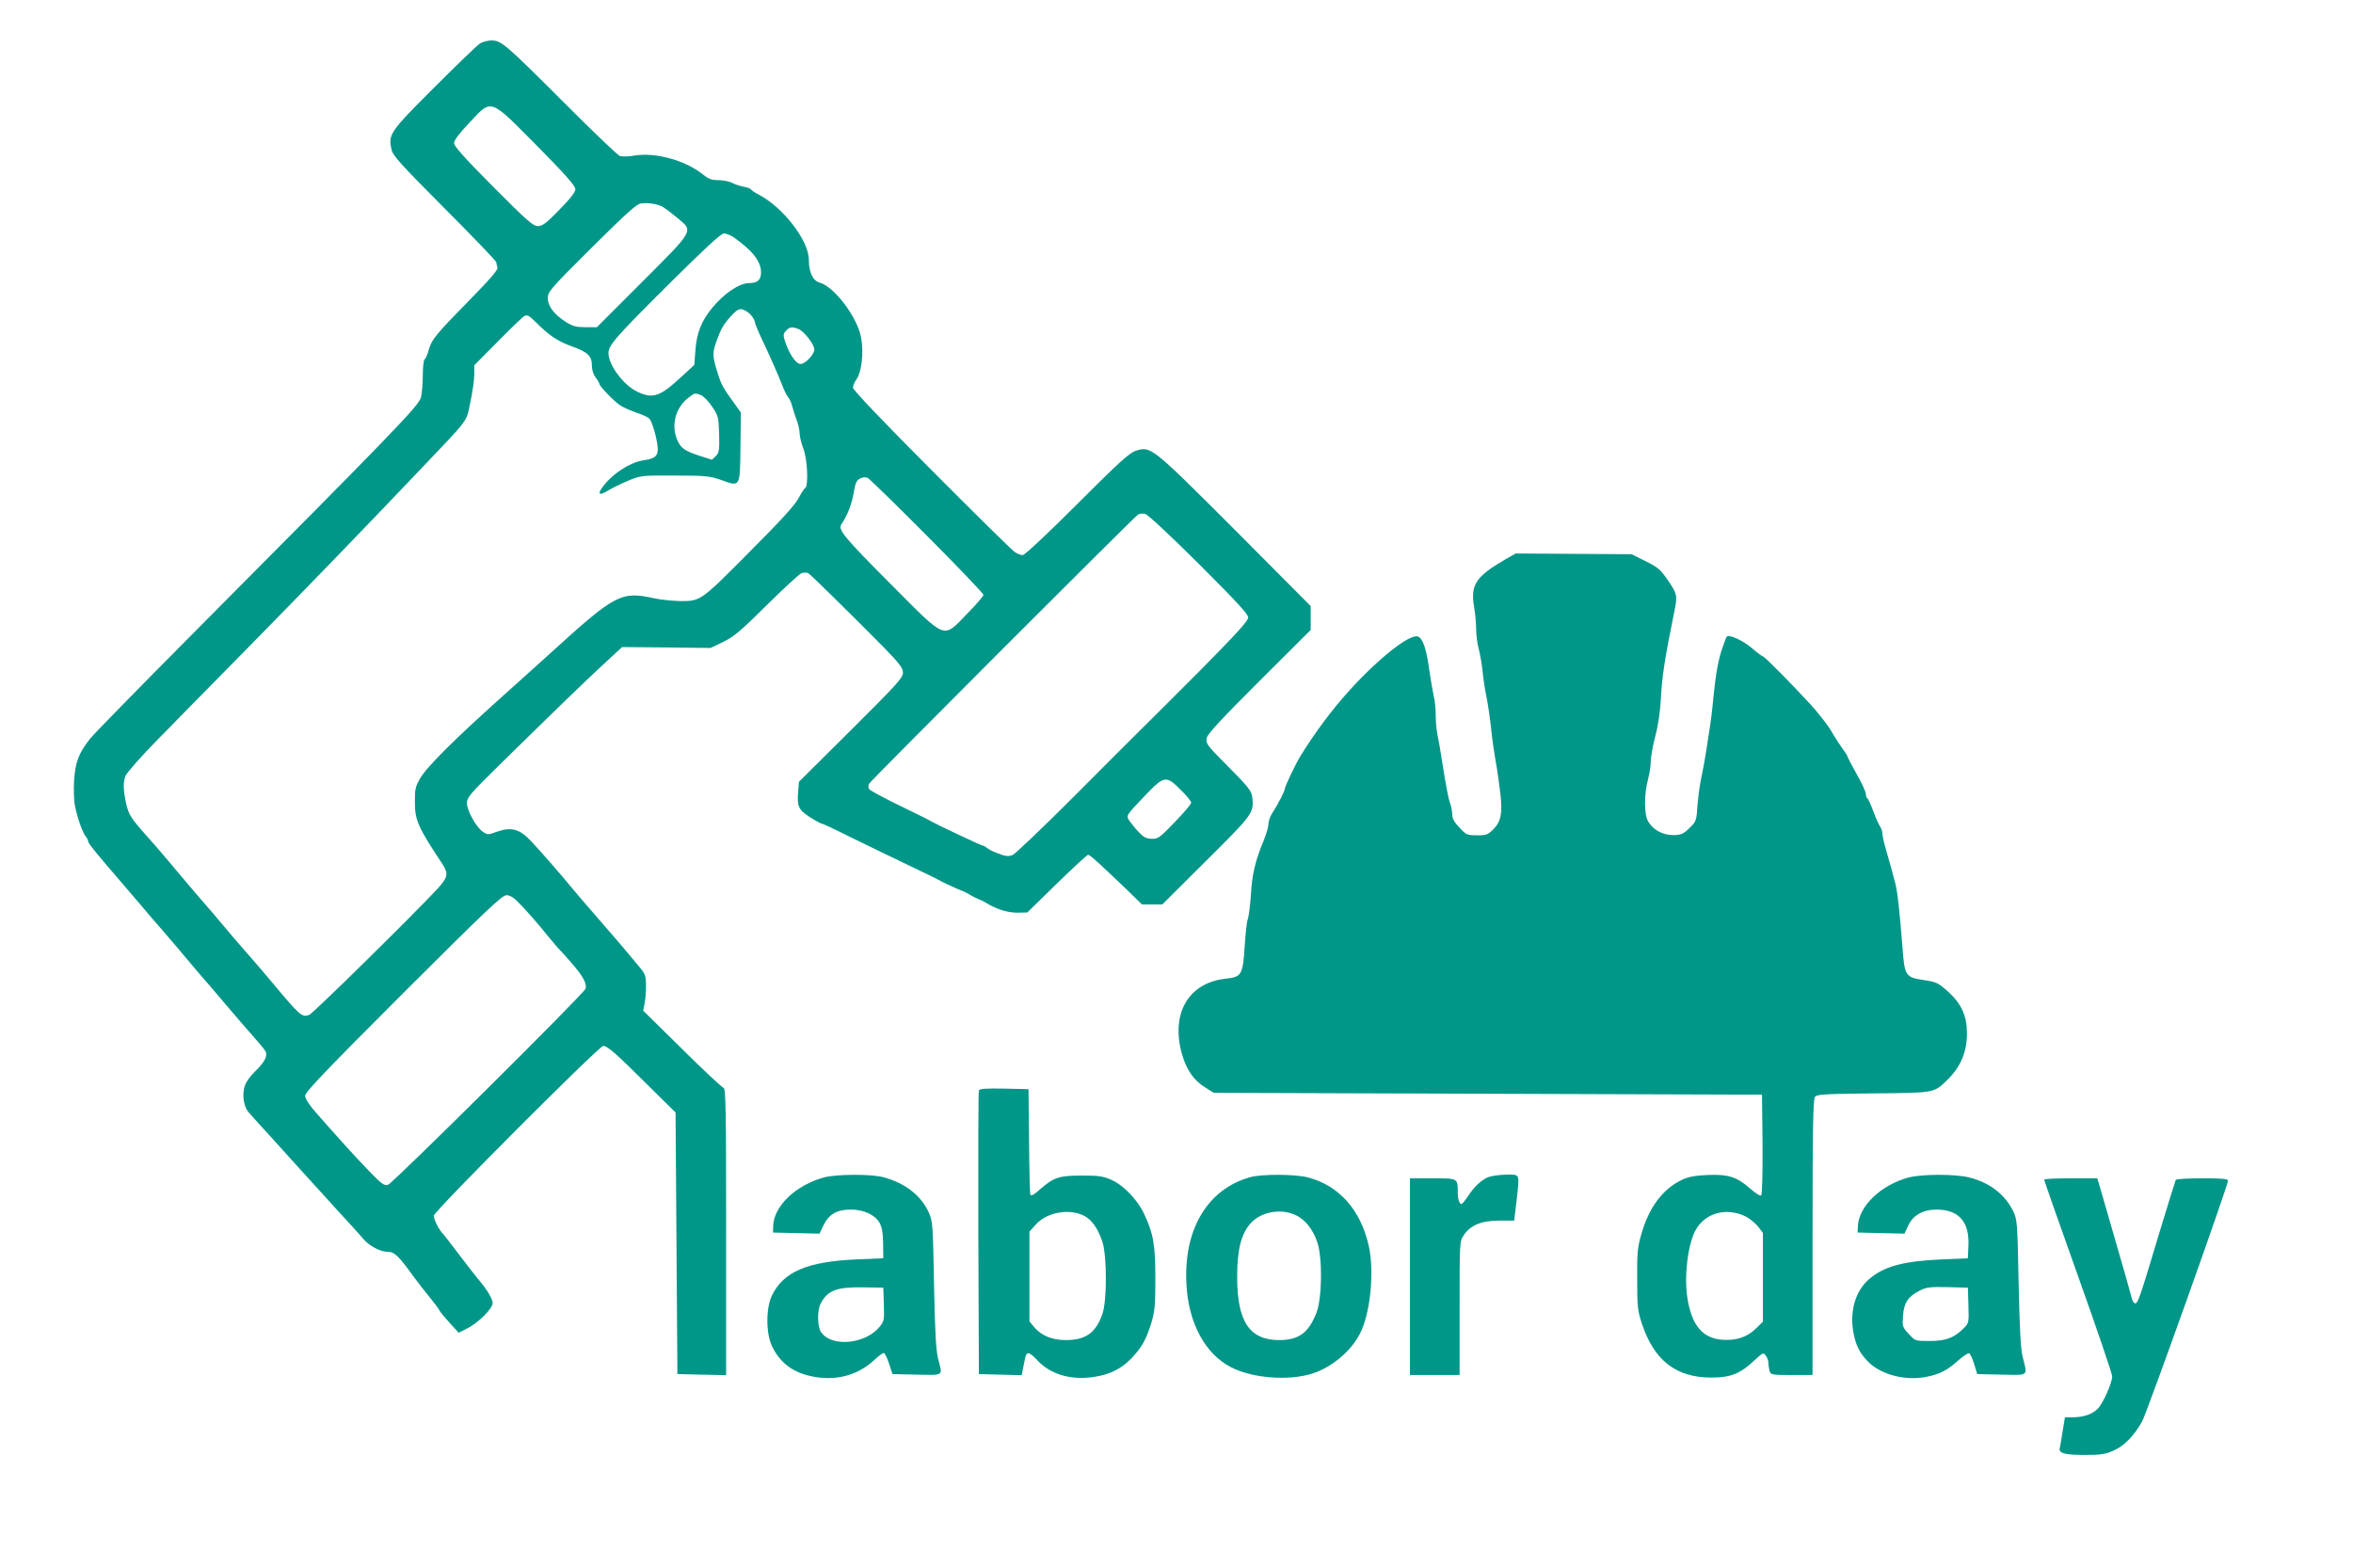 <?xml version="1.0" standalone="no"?>
<!DOCTYPE svg PUBLIC "-//W3C//DTD SVG 20010904//EN"
 "http://www.w3.org/TR/2001/REC-SVG-20010904/DTD/svg10.dtd">
<svg version="1.0" xmlns="http://www.w3.org/2000/svg"
 width="1280pt" height="853pt" viewBox="0 0 1280 853"
 preserveAspectRatio="xMidYMid meet">
<g transform="translate(0,853) scale(0.1,-0.1)"
fill="#009688" stroke="none">
<path d="M2609 8292 c-14 -9 -126 -117 -248 -239 -241 -241 -250 -253 -231
-337 7 -33 50 -80 289 -320 155 -155 281 -287 281 -293 0 -6 3 -19 6 -28 5
-12 -39 -62 -157 -183 -181 -184 -202 -210 -218 -270 -7 -23 -16 -44 -21 -47
-6 -3 -10 -43 -10 -88 0 -45 -5 -99 -10 -119 -13 -47 -150 -188 -1249 -1293
-284 -286 -533 -540 -552 -565 -61 -77 -79 -126 -86 -225 -3 -49 -1 -112 5
-140 14 -68 42 -147 59 -166 7 -8 13 -21 13 -27 0 -10 47 -68 188 -231 26 -30
66 -78 90 -105 23 -28 79 -94 125 -146 45 -52 105 -122 132 -155 28 -33 62
-73 76 -90 15 -16 75 -86 133 -155 59 -69 130 -152 159 -184 28 -32 56 -65 60
-73 15 -25 -1 -58 -53 -109 -31 -30 -54 -63 -60 -86 -14 -48 -3 -112 24 -141
11 -13 60 -66 107 -118 47 -52 132 -146 189 -209 57 -63 147 -162 200 -220 54
-58 110 -120 125 -138 33 -40 93 -72 135 -72 35 0 58 -21 140 -135 24 -33 66
-86 92 -118 26 -32 48 -61 48 -65 1 -4 24 -33 53 -65 l52 -57 42 21 c64 31
143 110 143 141 0 22 -34 78 -76 126 -8 9 -53 67 -99 127 -46 61 -90 118 -99
127 -22 25 -46 74 -46 95 0 23 899 923 921 923 24 0 67 -38 239 -209 l155
-153 5 -712 5 -711 133 -3 132 -3 0 780 c0 671 -2 780 -14 783 -8 2 -110 97
-226 212 l-211 208 8 42 c4 22 8 66 7 97 0 48 -5 62 -30 92 -86 104 -187 222
-254 298 -41 47 -93 107 -115 134 -68 83 -168 197 -224 257 -64 69 -109 81
-189 53 -46 -17 -50 -17 -75 0 -36 24 -87 115 -87 156 0 31 17 50 173 204 310
304 480 469 577 558 l94 87 241 -2 240 -3 69 33 c58 28 96 60 237 200 92 91
178 170 189 174 12 4 28 4 37 0 14 -9 206 -197 410 -403 85 -87 104 -112 105
-137 1 -28 -29 -61 -282 -313 l-284 -282 -4 -53 c-7 -81 2 -99 63 -139 31 -19
59 -35 64 -35 4 0 62 -26 127 -59 106 -52 235 -115 434 -210 36 -17 72 -35 80
-40 15 -9 79 -39 130 -60 14 -6 32 -15 40 -21 8 -5 26 -14 40 -20 14 -5 32
-14 40 -19 57 -36 120 -56 172 -56 l56 1 161 157 c88 86 165 157 170 157 10 0
52 -38 210 -189 l83 -81 56 0 55 0 239 238 c255 253 260 260 250 346 -4 33
-20 54 -129 164 -117 117 -124 127 -119 156 5 24 74 98 286 310 l280 279 0 65
0 65 -411 413 c-456 456 -459 459 -542 431 -34 -11 -95 -67 -319 -291 -163
-163 -284 -276 -295 -276 -10 0 -30 8 -44 18 -14 9 -218 210 -452 445 -273
274 -427 436 -427 448 0 11 9 32 20 47 27 38 39 142 25 222 -19 112 -146 281
-227 303 -36 10 -58 56 -58 124 0 104 -140 285 -272 354 -20 10 -39 23 -42 28
-3 5 -21 12 -40 15 -20 4 -48 13 -63 21 -15 8 -49 15 -74 15 -37 0 -54 6 -85
31 -97 77 -256 121 -371 103 -34 -6 -70 -7 -82 -2 -11 4 -143 130 -293 280
-328 328 -351 348 -404 348 -21 0 -51 -8 -65 -18z m311 -554 c155 -157 210
-219 210 -237 0 -16 -27 -51 -87 -112 -71 -73 -92 -89 -117 -89 -26 0 -60 30
-243 214 -156 157 -213 220 -213 238 0 15 28 52 83 110 124 132 107 138 367
-124z m690 -336 c14 -9 49 -36 78 -60 84 -70 90 -61 -194 -345 l-247 -247 -61
0 c-51 0 -70 5 -107 28 -65 42 -99 86 -99 130 0 35 14 51 238 274 184 183 244
237 267 241 42 6 96 -3 125 -21z m383 -164 c101 -72 147 -130 147 -190 0 -41
-19 -58 -65 -58 -53 0 -136 -56 -201 -135 -58 -71 -84 -135 -91 -230 l-6 -80
-64 -59 c-123 -115 -161 -128 -248 -86 -74 36 -155 145 -155 209 0 43 37 85
332 379 196 194 280 272 296 272 13 0 37 -10 55 -22z m77 -408 c15 -11 31 -32
35 -47 3 -16 19 -55 35 -88 53 -113 87 -190 111 -250 12 -33 29 -68 37 -77 8
-9 18 -31 22 -50 5 -18 15 -51 24 -73 8 -22 15 -54 16 -72 0 -18 9 -55 20 -83
22 -55 29 -204 10 -215 -6 -4 -19 -23 -29 -43 -25 -49 -82 -112 -301 -332
-235 -236 -241 -240 -345 -240 -44 1 -109 7 -145 15 -182 40 -212 24 -569
-301 -31 -28 -148 -134 -261 -235 -258 -231 -408 -380 -445 -444 -25 -44 -29
-59 -28 -130 0 -97 17 -135 150 -336 34 -52 30 -72 -30 -137 -140 -150 -674
-675 -695 -683 -39 -15 -50 -5 -202 177 -41 49 -106 125 -145 169 -39 44 -93
107 -120 140 -27 33 -84 99 -125 146 -41 47 -104 122 -140 165 -36 43 -101
120 -146 170 -90 100 -103 120 -117 179 -17 78 -18 120 -4 155 9 19 88 109
178 200 89 91 295 301 458 466 355 361 668 685 977 1010 261 274 240 246 263
358 12 55 21 122 21 149 l0 50 128 129 c70 71 135 134 145 139 15 8 26 2 60
-32 75 -75 121 -106 200 -134 86 -31 107 -52 107 -106 0 -21 8 -47 20 -62 11
-14 20 -29 20 -34 0 -13 82 -98 115 -119 17 -11 56 -28 88 -39 31 -10 63 -25
70 -33 15 -18 37 -93 44 -148 6 -52 -10 -69 -76 -78 -75 -10 -181 -81 -229
-154 -22 -33 -8 -37 35 -11 21 13 70 37 108 53 69 29 73 30 255 29 164 0 192
-3 247 -22 112 -40 108 -47 111 175 l2 190 -32 45 c-66 90 -75 107 -96 176
-27 86 -27 105 -4 168 24 67 37 89 79 136 40 44 54 47 93 19z m274 -90 c29
-11 86 -84 86 -111 0 -27 -49 -79 -75 -79 -25 0 -62 54 -85 125 -10 31 -10 39
6 56 19 21 32 23 68 9z m-531 -359 c14 -6 41 -34 61 -63 34 -51 35 -58 38
-151 2 -86 0 -100 -18 -118 l-21 -20 -69 22 c-79 26 -101 41 -120 86 -34 80
-10 173 59 228 36 28 37 28 70 16z m1232 -768 c168 -169 305 -312 305 -319 0
-7 -40 -53 -89 -103 -134 -137 -108 -147 -411 157 -260 261 -293 301 -273 330
32 46 57 111 67 171 9 54 15 68 35 78 17 8 31 9 43 2 10 -6 156 -148 323 -316z
m1477 -151 c202 -202 268 -273 268 -291 0 -19 -63 -87 -257 -284 -142 -142
-287 -287 -323 -322 -36 -35 -202 -201 -369 -369 -168 -168 -317 -310 -332
-317 -23 -9 -37 -8 -76 7 -26 9 -55 23 -64 31 -8 7 -19 13 -23 13 -8 0 -243
111 -281 132 -24 14 -19 11 -188 94 -76 37 -143 74 -148 80 -7 9 -7 19 -1 31
11 19 1439 1448 1463 1464 8 5 25 7 39 3 14 -3 135 -116 292 -272z m-99 -1229
c32 -31 57 -62 57 -70 0 -7 -40 -54 -89 -105 -82 -85 -91 -92 -126 -91 -30 1
-45 9 -72 38 -19 20 -41 48 -50 61 -18 29 -20 25 101 152 89 91 102 93 179 15z
m-3599 -616 c50 -52 95 -103 159 -182 27 -33 52 -62 55 -65 4 -3 35 -37 69
-76 65 -75 87 -115 78 -143 -8 -26 -1048 -1058 -1074 -1066 -21 -6 -34 3 -100
71 -75 77 -165 177 -290 319 -40 45 -61 78 -61 94 0 20 113 138 533 558 451
450 538 533 562 533 19 0 40 -12 69 -43z"/>
<path d="M8189 5487 c-161 -93 -191 -139 -170 -259 6 -36 11 -89 11 -119 0
-30 6 -79 14 -109 8 -30 17 -84 21 -120 3 -36 12 -96 20 -135 8 -38 20 -117
26 -175 6 -58 18 -141 26 -185 8 -44 19 -122 25 -174 12 -110 3 -152 -42 -196
-27 -26 -39 -30 -87 -29 -52 0 -58 3 -94 42 -28 29 -39 50 -39 71 0 17 -6 48
-14 68 -7 21 -23 103 -35 183 -12 80 -27 164 -32 187 -5 23 -9 70 -9 105 0 35
-5 81 -11 103 -5 22 -16 86 -24 141 -15 112 -35 171 -61 181 -44 17 -214 -117
-377 -297 -93 -103 -186 -228 -264 -355 -24 -39 -83 -163 -83 -173 0 -14 -37
-86 -67 -132 -13 -19 -23 -47 -23 -63 0 -15 -11 -53 -24 -85 -47 -113 -65
-187 -71 -297 -4 -60 -12 -121 -17 -135 -6 -14 -13 -80 -17 -147 -10 -156 -17
-168 -102 -177 -204 -21 -302 -190 -239 -411 25 -86 63 -141 125 -180 l48 -30
1491 -5 1491 -5 3 -269 c1 -150 -2 -274 -7 -279 -5 -5 -29 10 -59 36 -73 65
-121 80 -234 75 -69 -3 -105 -10 -140 -27 -104 -50 -178 -150 -219 -294 -21
-71 -24 -103 -23 -247 0 -150 3 -172 26 -242 67 -200 186 -292 378 -292 104 0
156 21 231 91 49 45 52 47 65 28 8 -10 14 -28 14 -39 0 -12 3 -31 6 -43 6 -22
11 -23 120 -23 l114 0 0 748 c0 583 3 752 13 765 11 14 49 16 317 19 338 3
330 2 403 73 72 70 107 152 107 252 0 96 -29 161 -101 227 -56 50 -65 54 -131
64 -102 15 -107 23 -118 168 -15 194 -28 316 -40 359 -6 22 -17 63 -24 90 -8
28 -22 75 -30 106 -9 31 -16 64 -16 75 0 11 -6 28 -13 39 -8 11 -24 48 -37 83
-12 34 -27 65 -31 68 -5 3 -9 14 -9 25 0 11 -22 59 -50 108 -27 49 -50 92 -50
96 0 3 -11 21 -24 38 -13 18 -41 60 -61 95 -20 35 -72 102 -116 150 -103 112
-251 262 -260 262 -4 0 -31 20 -60 45 -46 40 -123 75 -135 62 -3 -2 -13 -28
-23 -58 -24 -66 -37 -142 -51 -279 -5 -58 -14 -132 -20 -165 -5 -33 -14 -91
-20 -130 -6 -38 -17 -99 -25 -135 -8 -36 -17 -104 -21 -151 -5 -84 -7 -88 -44
-124 -33 -32 -44 -37 -87 -38 -58 0 -110 28 -137 74 -23 39 -23 147 -1 229 8
30 15 75 15 98 0 24 11 85 24 135 16 58 27 135 31 207 6 121 22 222 74 478 17
82 14 92 -35 164 -41 60 -55 72 -122 105 l-76 38 -315 2 -316 2 -56 -32z
m1310 -3576 c22 -12 51 -36 65 -54 l26 -34 0 -241 0 -242 -40 -39 c-47 -46
-108 -65 -184 -59 -106 9 -164 80 -187 228 -18 119 2 285 43 365 51 97 171
130 277 76z"/>
<path d="M5325 2598 c-3 -7 -4 -357 -3 -778 l3 -765 117 -3 116 -3 6 31 c3 16
9 44 12 60 8 40 22 38 68 -11 72 -77 184 -109 310 -89 85 13 149 46 202 102
55 58 78 99 106 188 20 66 23 95 23 245 0 185 -11 245 -62 353 -35 75 -111
154 -176 183 -44 20 -68 24 -162 24 -125 0 -153 -10 -230 -77 -31 -28 -46 -36
-50 -26 -3 7 -6 139 -7 293 l-3 280 -133 3 c-100 2 -134 -1 -137 -10z m578
-685 c41 -24 73 -73 95 -142 24 -82 24 -316 -1 -389 -36 -103 -91 -142 -199
-142 -75 0 -132 24 -171 69 l-27 33 0 244 0 244 36 40 c62 68 188 88 267 43z"/>
<path d="M4483 2125 c-154 -42 -274 -156 -277 -265 l-1 -35 126 -3 127 -3 23
48 c30 59 73 83 148 83 68 0 130 -28 155 -71 14 -24 19 -53 20 -113 l1 -81
-145 -6 c-269 -12 -398 -67 -461 -197 -33 -68 -33 -206 1 -276 45 -93 117
-146 230 -166 122 -22 237 10 323 89 24 23 49 41 54 41 6 0 19 -26 29 -57 l19
-58 133 -3 c149 -3 140 -9 116 83 -12 46 -18 142 -23 405 -6 331 -7 347 -29
395 -42 92 -129 160 -247 191 -65 18 -255 17 -322 -1z m325 -691 c3 -87 1 -93
-25 -124 -79 -94 -262 -109 -317 -26 -20 31 -21 117 -2 154 38 73 87 91 231
89 l110 -2 3 -91z"/>
<path d="M6800 2126 c-231 -65 -362 -283 -346 -581 10 -211 102 -381 243 -453
117 -60 314 -75 442 -34 106 34 210 121 259 217 57 111 79 336 48 477 -44 196
-161 328 -331 373 -71 18 -250 19 -315 1z m246 -205 c53 -24 97 -79 120 -149
29 -87 26 -306 -5 -384 -42 -108 -96 -148 -202 -148 -162 0 -229 100 -229 344
0 147 21 231 72 290 56 63 162 84 244 47z"/>
<path d="M8095 2126 c-39 -17 -76 -52 -110 -104 -15 -23 -31 -42 -35 -42 -11
0 -20 27 -20 63 0 78 2 77 -136 77 l-124 0 0 -535 0 -535 135 0 135 0 0 364
c0 360 0 363 23 397 36 54 96 79 193 79 l81 0 12 100 c18 162 22 150 -56 150
-38 -1 -81 -7 -98 -14z"/>
<path d="M10381 2124 c-148 -40 -268 -154 -274 -262 l-2 -37 127 -3 128 -3 21
45 c26 56 81 86 155 86 120 -1 178 -67 172 -197 l-3 -68 -140 -6 c-211 -9
-318 -38 -399 -109 -72 -63 -103 -168 -85 -281 13 -79 37 -125 91 -176 70 -63
194 -94 302 -74 75 14 117 35 176 88 28 25 55 43 61 41 7 -2 19 -28 28 -58
l17 -55 132 -3 c151 -3 142 -10 116 93 -12 45 -17 146 -23 405 -6 332 -8 347
-30 392 -44 90 -127 154 -236 182 -75 20 -260 20 -334 0z m327 -695 c3 -96 2
-97 -27 -126 -51 -51 -97 -68 -184 -68 -78 0 -79 0 -114 39 -34 36 -35 41 -31
97 5 72 27 105 89 137 39 20 56 22 154 20 l110 -3 3 -96z"/>
<path d="M11120 2113 c0 -5 83 -242 185 -527 102 -286 185 -530 185 -543 0
-35 -48 -144 -78 -176 -29 -30 -77 -47 -138 -47 l-41 0 -13 -78 c-6 -42 -13
-82 -15 -89 -9 -28 28 -38 134 -38 90 0 114 4 159 24 59 26 113 83 155 159 27
49 467 1283 467 1309 0 10 -30 13 -139 13 -77 0 -142 -4 -145 -8 -2 -4 -41
-129 -86 -277 -111 -371 -120 -395 -135 -395 -7 0 -17 15 -20 33 -4 17 -40
145 -80 282 -40 138 -80 276 -89 308 l-17 57 -144 0 c-80 0 -145 -3 -145 -7z"/>
</g>
</svg>
